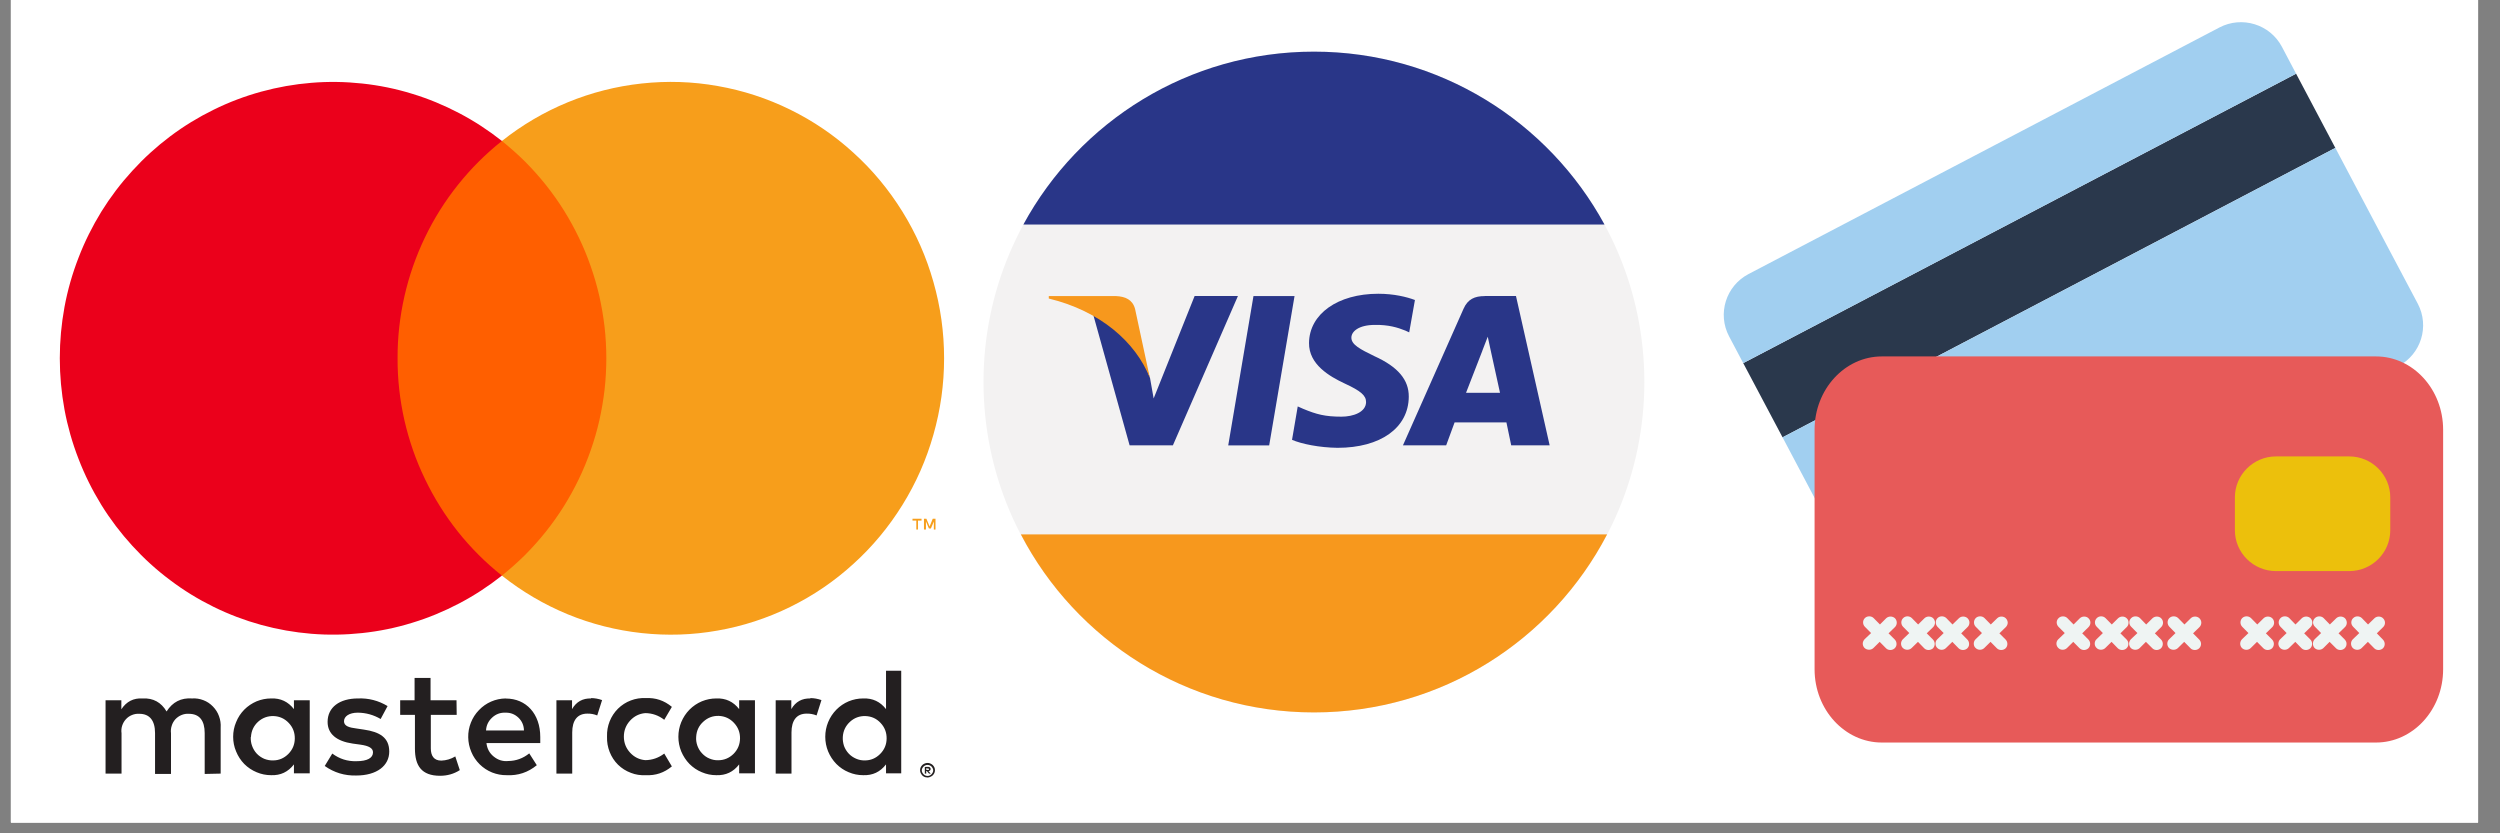 <svg xmlns="http://www.w3.org/2000/svg" xmlns:xlink="http://www.w3.org/1999/xlink" width="150" zoomAndPan="magnify" viewBox="0 0 112.5 37.5" height="50" preserveAspectRatio="xMidYMid meet" version="1.0"><rect x="0" y="0" width="112.5" height="37.5" fill="#808080" stroke="none"/><defs><clipPath id="id1"><path d="M 0.492 0 L 111.512 0 L 111.512 37.008 L 0.492 37.008 Z M 0.492 0 " clip-rule="nonzero"/></clipPath><clipPath id="id2"><path d="M 4 30 L 42.5 30 L 42.5 35 L 4 35 Z M 4 30 " clip-rule="nonzero"/></clipPath><clipPath id="id3"><path d="M 22 3 L 42.5 3 L 42.5 29 L 22 29 Z M 22 3 " clip-rule="nonzero"/></clipPath><clipPath id="id4"><path d="M 41 23 L 42.5 23 L 42.5 24 L 41 24 Z M 41 23 " clip-rule="nonzero"/></clipPath><clipPath id="id5"><path d="M 44.258 2.324 L 73.996 2.324 L 73.996 32.059 L 44.258 32.059 Z M 44.258 2.324 " clip-rule="nonzero"/></clipPath><clipPath id="id6"><path d="M 45 24 L 73 24 L 73 32.059 L 45 32.059 Z M 45 24 " clip-rule="nonzero"/></clipPath><clipPath id="id7"><path d="M 46 2.324 L 73 2.324 L 73 11 L 46 11 Z M 46 2.324 " clip-rule="nonzero"/></clipPath><clipPath id="id8"><path d="M 77.25 1 L 104 1 L 104 17 L 77.25 17 Z M 77.25 1 " clip-rule="nonzero"/></clipPath><clipPath id="id9"><path d="M 80 6 L 109.961 6 L 109.961 28 L 80 28 Z M 80 6 " clip-rule="nonzero"/></clipPath><clipPath id="id10"><path d="M 81.629 16.012 L 109.941 16.012 L 109.941 33.414 L 81.629 33.414 Z M 81.629 16.012 " clip-rule="nonzero"/></clipPath></defs><g clip-path="url(#id1)"><path fill="#ffffff" d="M 0.492 0 L 112.008 0 L 112.008 43.863 L 0.492 43.863 Z M 0.492 0 " fill-opacity="1" fill-rule="nonzero"/><path fill="#ffffff" d="M 0.492 0 L 112.008 0 L 112.008 37.172 L 0.492 37.172 Z M 0.492 0 " fill-opacity="1" fill-rule="nonzero"/><path fill="#ffffff" d="M 0.492 0 L 112.008 0 L 112.008 37.172 L 0.492 37.172 Z M 0.492 0 " fill-opacity="1" fill-rule="nonzero"/><path fill="#ffffff" d="M 0.492 0 L 112.008 0 L 112.008 37.172 L 0.492 37.172 Z M 0.492 0 " fill-opacity="1" fill-rule="nonzero"/></g><g clip-path="url(#id2)"><path fill="#231f20" d="M 9.93 34.812 L 9.93 32.742 C 9.941 32.566 9.918 32.395 9.855 32.227 C 9.797 32.062 9.703 31.918 9.582 31.793 C 9.457 31.664 9.316 31.57 9.152 31.508 C 8.988 31.445 8.82 31.418 8.645 31.43 C 8.148 31.395 7.766 31.59 7.496 32.016 C 7.254 31.605 6.895 31.406 6.418 31.43 C 6.008 31.406 5.688 31.57 5.461 31.918 L 5.461 31.512 L 4.75 31.512 L 4.75 34.812 L 5.469 34.812 L 5.469 32.996 C 5.453 32.883 5.461 32.77 5.496 32.66 C 5.531 32.551 5.586 32.453 5.664 32.367 C 5.742 32.281 5.832 32.219 5.938 32.176 C 6.043 32.133 6.152 32.113 6.27 32.121 C 6.738 32.121 6.977 32.43 6.977 32.988 L 6.977 34.828 L 7.695 34.828 L 7.695 32.996 C 7.68 32.883 7.691 32.77 7.727 32.66 C 7.758 32.551 7.816 32.453 7.891 32.367 C 7.969 32.285 8.062 32.219 8.168 32.176 C 8.273 32.133 8.383 32.113 8.496 32.121 C 8.98 32.121 9.211 32.43 9.211 32.988 L 9.211 34.828 Z M 20.543 31.512 L 19.375 31.512 L 19.375 30.508 L 18.656 30.508 L 18.656 31.512 L 18.008 31.512 L 18.008 32.168 L 18.672 32.168 L 18.672 33.688 C 18.672 34.453 18.965 34.91 19.805 34.91 C 20.125 34.91 20.422 34.828 20.691 34.656 L 20.488 34.039 C 20.293 34.156 20.086 34.219 19.859 34.227 C 19.52 34.227 19.387 34.004 19.387 33.676 L 19.387 32.168 L 20.551 32.168 Z M 26.602 31.43 C 26.223 31.418 25.934 31.578 25.742 31.91 L 25.742 31.512 L 25.039 31.512 L 25.039 34.812 L 25.75 34.812 L 25.75 32.961 C 25.75 32.418 25.98 32.113 26.434 32.113 C 26.586 32.109 26.734 32.137 26.875 32.195 L 27.094 31.504 C 26.93 31.445 26.762 31.414 26.59 31.414 Z M 17.441 31.773 C 17.031 31.527 16.586 31.41 16.109 31.43 C 15.281 31.43 14.742 31.828 14.742 32.484 C 14.742 33.023 15.141 33.355 15.871 33.461 L 16.211 33.508 C 16.602 33.562 16.785 33.668 16.785 33.855 C 16.785 34.109 16.527 34.254 16.039 34.254 C 15.641 34.266 15.277 34.152 14.953 33.91 L 14.613 34.469 C 15.039 34.77 15.508 34.91 16.027 34.898 C 16.969 34.898 17.516 34.449 17.516 33.82 C 17.516 33.191 17.086 32.934 16.375 32.832 L 16.035 32.781 C 15.727 32.742 15.48 32.68 15.48 32.457 C 15.48 32.238 15.711 32.07 16.102 32.07 C 16.469 32.074 16.809 32.168 17.129 32.355 Z M 36.473 31.43 C 36.09 31.418 35.801 31.578 35.609 31.91 L 35.609 31.512 L 34.906 31.512 L 34.906 34.812 L 35.617 34.812 L 35.617 32.961 C 35.617 32.418 35.848 32.113 36.301 32.113 C 36.453 32.109 36.602 32.137 36.746 32.195 L 36.965 31.504 C 36.801 31.445 36.633 31.414 36.457 31.414 Z M 27.316 33.156 C 27.309 33.391 27.348 33.617 27.434 33.836 C 27.52 34.055 27.645 34.246 27.809 34.41 C 27.977 34.574 28.168 34.695 28.387 34.777 C 28.602 34.863 28.828 34.895 29.059 34.883 C 29.5 34.906 29.891 34.773 30.234 34.488 L 29.891 33.91 C 29.641 34.102 29.355 34.203 29.039 34.207 C 28.766 34.184 28.539 34.07 28.352 33.867 C 28.168 33.664 28.074 33.426 28.074 33.148 C 28.074 32.871 28.168 32.633 28.352 32.43 C 28.539 32.227 28.766 32.113 29.039 32.09 C 29.355 32.094 29.641 32.195 29.891 32.391 L 30.234 31.809 C 29.891 31.523 29.5 31.391 29.059 31.414 C 28.828 31.402 28.602 31.438 28.387 31.52 C 28.168 31.602 27.977 31.727 27.809 31.891 C 27.645 32.055 27.52 32.246 27.434 32.461 C 27.348 32.68 27.309 32.906 27.316 33.141 Z M 33.973 33.156 L 33.973 31.512 L 33.262 31.512 L 33.262 31.91 C 33 31.574 32.66 31.414 32.234 31.43 C 32.008 31.43 31.793 31.473 31.582 31.559 C 31.371 31.648 31.188 31.773 31.027 31.934 C 30.867 32.098 30.746 32.281 30.656 32.496 C 30.57 32.707 30.527 32.926 30.527 33.156 C 30.527 33.383 30.57 33.605 30.656 33.816 C 30.746 34.027 30.867 34.215 31.027 34.379 C 31.188 34.539 31.371 34.664 31.582 34.75 C 31.793 34.84 32.008 34.883 32.234 34.883 C 32.66 34.898 33 34.738 33.262 34.398 L 33.262 34.801 L 33.973 34.801 Z M 31.328 33.156 C 31.344 32.883 31.449 32.656 31.648 32.477 C 31.848 32.293 32.082 32.207 32.348 32.215 C 32.617 32.227 32.844 32.332 33.027 32.527 C 33.215 32.727 33.305 32.961 33.301 33.23 C 33.297 33.504 33.199 33.734 33.008 33.926 C 32.816 34.113 32.586 34.211 32.316 34.211 C 32.18 34.215 32.051 34.188 31.922 34.133 C 31.797 34.082 31.688 34.004 31.594 33.902 C 31.5 33.805 31.43 33.688 31.383 33.559 C 31.336 33.426 31.316 33.293 31.328 33.156 Z M 22.754 31.43 C 22.527 31.434 22.309 31.48 22.102 31.57 C 21.895 31.66 21.711 31.789 21.555 31.953 C 21.395 32.117 21.273 32.305 21.191 32.516 C 21.105 32.73 21.066 32.949 21.07 33.18 C 21.074 33.41 21.121 33.629 21.211 33.84 C 21.297 34.051 21.426 34.234 21.586 34.395 C 21.75 34.555 21.934 34.676 22.145 34.762 C 22.355 34.844 22.574 34.887 22.801 34.883 C 23.309 34.91 23.762 34.758 24.156 34.434 L 23.816 33.902 C 23.539 34.125 23.223 34.242 22.867 34.246 C 22.621 34.27 22.406 34.199 22.215 34.043 C 22.023 33.887 21.918 33.684 21.891 33.438 L 24.312 33.438 C 24.312 33.348 24.312 33.258 24.312 33.164 C 24.312 32.125 23.68 31.434 22.762 31.434 Z M 22.754 32.07 C 22.977 32.066 23.168 32.141 23.332 32.297 C 23.492 32.453 23.574 32.645 23.578 32.871 L 21.871 32.871 C 21.883 32.641 21.977 32.449 22.145 32.293 C 22.312 32.137 22.512 32.062 22.738 32.07 Z M 40.555 33.164 L 40.555 30.184 L 39.871 30.184 L 39.871 31.91 C 39.609 31.574 39.27 31.414 38.844 31.43 C 38.617 31.43 38.402 31.473 38.191 31.559 C 37.98 31.648 37.797 31.773 37.637 31.934 C 37.477 32.098 37.355 32.281 37.266 32.496 C 37.18 32.707 37.137 32.926 37.137 33.156 C 37.137 33.383 37.18 33.605 37.266 33.816 C 37.355 34.027 37.477 34.215 37.637 34.379 C 37.797 34.539 37.98 34.664 38.191 34.75 C 38.402 34.84 38.617 34.883 38.844 34.883 C 39.27 34.898 39.609 34.738 39.871 34.398 L 39.871 34.801 L 40.555 34.801 Z M 41.738 34.332 C 41.785 34.332 41.828 34.34 41.867 34.359 C 41.906 34.375 41.941 34.398 41.973 34.426 C 42.004 34.457 42.027 34.492 42.047 34.531 C 42.082 34.617 42.082 34.699 42.047 34.785 C 42.027 34.824 42.004 34.859 41.973 34.891 C 41.941 34.918 41.906 34.941 41.867 34.957 C 41.828 34.977 41.785 34.988 41.738 34.988 C 41.594 34.984 41.492 34.918 41.43 34.785 C 41.395 34.699 41.395 34.617 41.43 34.531 C 41.449 34.492 41.473 34.457 41.504 34.426 C 41.535 34.398 41.57 34.375 41.609 34.359 C 41.652 34.34 41.699 34.332 41.75 34.332 Z M 41.738 34.918 C 41.773 34.918 41.805 34.91 41.836 34.898 C 41.867 34.883 41.895 34.863 41.918 34.84 C 42.02 34.727 42.02 34.609 41.918 34.496 C 41.895 34.473 41.867 34.453 41.836 34.441 C 41.805 34.426 41.773 34.422 41.738 34.422 C 41.703 34.422 41.672 34.426 41.641 34.441 C 41.609 34.453 41.582 34.473 41.559 34.496 C 41.453 34.609 41.453 34.727 41.559 34.84 C 41.582 34.867 41.609 34.883 41.641 34.898 C 41.676 34.91 41.711 34.918 41.75 34.918 Z M 41.758 34.508 C 41.793 34.504 41.82 34.516 41.848 34.535 C 41.871 34.555 41.879 34.578 41.879 34.605 C 41.879 34.633 41.871 34.652 41.855 34.668 C 41.836 34.688 41.809 34.699 41.781 34.699 L 41.883 34.812 L 41.805 34.812 L 41.711 34.699 L 41.68 34.699 L 41.68 34.812 L 41.617 34.812 L 41.617 34.512 Z M 41.684 34.566 L 41.684 34.648 L 41.758 34.648 C 41.773 34.652 41.785 34.652 41.801 34.648 C 41.805 34.637 41.805 34.629 41.801 34.617 C 41.805 34.605 41.805 34.598 41.801 34.586 C 41.785 34.582 41.773 34.582 41.758 34.586 Z M 37.926 33.164 C 37.941 32.891 38.051 32.664 38.25 32.48 C 38.445 32.301 38.68 32.215 38.949 32.223 C 39.219 32.234 39.445 32.336 39.629 32.535 C 39.812 32.73 39.902 32.965 39.898 33.238 C 39.895 33.508 39.797 33.738 39.605 33.93 C 39.414 34.121 39.184 34.219 38.918 34.219 C 38.781 34.223 38.648 34.195 38.523 34.141 C 38.398 34.086 38.285 34.012 38.191 33.91 C 38.098 33.809 38.027 33.695 37.98 33.566 C 37.938 33.434 37.918 33.301 37.926 33.164 Z M 13.938 33.164 L 13.938 31.512 L 13.227 31.512 L 13.227 31.91 C 12.965 31.574 12.625 31.414 12.203 31.43 C 11.977 31.43 11.758 31.473 11.547 31.559 C 11.34 31.648 11.152 31.773 10.992 31.934 C 10.832 32.098 10.711 32.281 10.625 32.496 C 10.535 32.707 10.492 32.926 10.492 33.156 C 10.492 33.383 10.535 33.605 10.625 33.816 C 10.711 34.027 10.832 34.215 10.992 34.379 C 11.152 34.539 11.34 34.664 11.547 34.75 C 11.758 34.84 11.977 34.883 12.203 34.883 C 12.625 34.898 12.965 34.738 13.227 34.398 L 13.227 34.801 L 13.938 34.801 Z M 11.293 33.164 C 11.309 32.891 11.414 32.664 11.613 32.48 C 11.812 32.301 12.047 32.215 12.316 32.223 C 12.582 32.234 12.809 32.336 12.996 32.535 C 13.18 32.73 13.27 32.965 13.266 33.238 C 13.262 33.508 13.164 33.738 12.973 33.93 C 12.781 34.121 12.551 34.219 12.285 34.219 C 12.145 34.223 12.016 34.195 11.887 34.145 C 11.762 34.09 11.648 34.012 11.555 33.914 C 11.461 33.812 11.391 33.695 11.344 33.566 C 11.297 33.438 11.277 33.301 11.285 33.164 Z M 11.293 33.164 " fill-opacity="1" fill-rule="nonzero"/></g><path fill="#ff5f00" d="M 17.207 6.344 L 27.965 6.344 L 27.965 25.902 L 17.207 25.902 Z M 17.207 6.344 " fill-opacity="1" fill-rule="nonzero"/><path fill="#eb001b" d="M 17.891 16.125 C 17.887 15.184 17.992 14.254 18.199 13.336 C 18.406 12.418 18.715 11.535 19.121 10.688 C 19.527 9.84 20.023 9.051 20.609 8.316 C 21.195 7.582 21.852 6.926 22.586 6.344 C 21.984 5.867 21.344 5.449 20.66 5.09 C 19.98 4.734 19.277 4.441 18.543 4.219 C 17.809 3.992 17.062 3.84 16.297 3.758 C 15.535 3.676 14.773 3.664 14.012 3.727 C 13.246 3.789 12.496 3.922 11.754 4.125 C 11.016 4.328 10.301 4.598 9.613 4.938 C 8.922 5.277 8.27 5.676 7.656 6.137 C 7.039 6.602 6.473 7.117 5.953 7.688 C 5.434 8.254 4.969 8.867 4.562 9.523 C 4.156 10.184 3.812 10.871 3.535 11.594 C 3.254 12.316 3.043 13.055 2.902 13.816 C 2.762 14.578 2.691 15.348 2.691 16.121 C 2.691 16.898 2.762 17.668 2.902 18.43 C 3.043 19.188 3.254 19.93 3.535 20.652 C 3.812 21.375 4.156 22.062 4.562 22.723 C 4.969 23.379 5.434 23.992 5.953 24.559 C 6.473 25.129 7.039 25.645 7.656 26.105 C 8.27 26.57 8.922 26.969 9.613 27.309 C 10.301 27.648 11.016 27.918 11.754 28.121 C 12.496 28.324 13.246 28.457 14.012 28.52 C 14.773 28.582 15.535 28.57 16.297 28.488 C 17.062 28.406 17.809 28.254 18.543 28.027 C 19.277 27.805 19.98 27.512 20.66 27.156 C 21.344 26.797 21.984 26.379 22.586 25.902 C 21.852 25.32 21.195 24.664 20.609 23.93 C 20.027 23.195 19.531 22.406 19.125 21.559 C 18.715 20.715 18.41 19.832 18.199 18.914 C 17.992 17.996 17.887 17.066 17.891 16.125 Z M 17.891 16.125 " fill-opacity="1" fill-rule="nonzero"/><g clip-path="url(#id3)"><path fill="#f79e1b" d="M 42.484 16.125 C 42.484 17.293 42.324 18.438 42.004 19.559 C 41.688 20.68 41.223 21.734 40.609 22.723 C 39.996 23.711 39.262 24.598 38.402 25.375 C 37.547 26.156 36.598 26.801 35.559 27.312 C 34.523 27.82 33.434 28.176 32.297 28.375 C 31.16 28.578 30.02 28.613 28.871 28.488 C 27.727 28.363 26.617 28.082 25.551 27.645 C 24.48 27.203 23.492 26.621 22.586 25.902 C 22.949 25.609 23.297 25.301 23.629 24.973 C 23.957 24.641 24.27 24.293 24.559 23.93 C 24.852 23.562 25.121 23.184 25.371 22.785 C 25.617 22.391 25.844 21.98 26.047 21.559 C 26.25 21.137 26.43 20.703 26.582 20.262 C 26.738 19.82 26.867 19.371 26.973 18.91 C 27.074 18.453 27.152 17.992 27.207 17.527 C 27.258 17.059 27.285 16.594 27.285 16.121 C 27.285 15.652 27.258 15.188 27.207 14.719 C 27.152 14.254 27.074 13.793 26.973 13.336 C 26.867 12.875 26.738 12.426 26.582 11.984 C 26.43 11.543 26.25 11.109 26.047 10.688 C 25.844 10.266 25.617 9.855 25.371 9.461 C 25.121 9.062 24.852 8.684 24.559 8.316 C 24.27 7.953 23.957 7.605 23.629 7.273 C 23.297 6.945 22.949 6.637 22.586 6.344 C 23.492 5.625 24.48 5.043 25.551 4.602 C 26.617 4.164 27.727 3.883 28.871 3.758 C 30.02 3.633 31.16 3.668 32.297 3.871 C 33.434 4.07 34.523 4.426 35.559 4.934 C 36.598 5.445 37.547 6.09 38.402 6.871 C 39.262 7.648 39.996 8.535 40.609 9.523 C 41.223 10.512 41.688 11.566 42.004 12.688 C 42.324 13.809 42.484 14.953 42.484 16.121 Z M 42.484 16.125 " fill-opacity="1" fill-rule="nonzero"/></g><g clip-path="url(#id4)"><path fill="#f79e1b" d="M 41.309 23.828 L 41.309 23.426 L 41.469 23.426 L 41.469 23.344 L 41.062 23.344 L 41.062 23.426 L 41.234 23.426 L 41.234 23.828 Z M 42.098 23.828 L 42.098 23.344 L 41.973 23.344 L 41.832 23.691 L 41.688 23.344 L 41.578 23.344 L 41.578 23.828 L 41.668 23.828 L 41.668 23.465 L 41.801 23.781 L 41.891 23.781 L 42.023 23.465 L 42.023 23.832 Z M 42.098 23.828 " fill-opacity="1" fill-rule="nonzero"/></g><g clip-path="url(#id5)"><path fill="#f3f2f2" d="M 44.258 17.191 C 44.258 8.98 50.918 2.324 59.129 2.324 C 67.34 2.324 73.996 8.98 73.996 17.191 C 73.996 25.402 67.34 32.059 59.129 32.059 C 50.918 32.059 44.258 25.402 44.258 17.191 Z M 44.258 17.191 " fill-opacity="1" fill-rule="nonzero"/></g><path fill="#293688" d="M 55.27 20.043 L 56.406 13.324 L 58.254 13.324 L 57.113 20.043 Z M 55.27 20.043 " fill-opacity="1" fill-rule="nonzero"/><path fill="#293688" d="M 63.672 13.5 C 63.305 13.363 62.734 13.219 62.023 13.219 C 60.199 13.219 58.918 14.129 58.906 15.434 C 58.895 16.398 59.824 16.938 60.52 17.262 C 61.238 17.594 61.477 17.801 61.473 18.098 C 61.465 18.547 60.895 18.75 60.367 18.75 C 59.633 18.75 59.242 18.648 58.637 18.395 L 58.398 18.289 L 58.141 19.793 C 58.57 19.977 59.367 20.141 60.188 20.152 C 62.125 20.152 63.383 19.254 63.395 17.855 C 63.402 17.094 62.91 16.508 61.848 16.027 C 61.207 15.715 60.812 15.512 60.812 15.195 C 60.812 14.914 61.148 14.621 61.867 14.621 C 62.473 14.609 62.902 14.738 63.246 14.879 L 63.414 14.957 Z M 63.672 13.5 " fill-opacity="1" fill-rule="nonzero"/><path fill="#293688" d="M 66.812 13.324 C 66.367 13.324 66.051 13.457 65.859 13.895 L 63.133 20.039 L 65.078 20.039 L 65.457 19.008 L 67.789 19.008 L 68.004 20.039 L 69.734 20.039 L 68.219 13.32 L 66.812 13.32 Z M 65.973 17.672 C 66.121 17.281 66.703 15.793 66.703 15.793 C 66.691 15.812 66.852 15.406 66.949 15.152 L 67.074 15.734 C 67.074 15.734 67.43 17.34 67.5 17.676 L 65.973 17.676 Z M 65.973 17.672 " fill-opacity="1" fill-rule="nonzero"/><path fill="#293688" d="M 51.914 17.93 L 51.75 17.004 C 51.414 15.934 50.371 14.77 49.203 14.188 L 50.832 20.039 L 52.781 20.039 L 55.707 13.32 L 53.758 13.32 Z M 51.914 17.93 " fill-opacity="1" fill-rule="nonzero"/><path fill="#f7981d" d="M 47.195 13.324 L 47.195 13.434 C 49.508 13.992 51.109 15.395 51.746 17.012 L 51.078 13.902 C 50.965 13.477 50.629 13.344 50.23 13.324 Z M 47.195 13.324 " fill-opacity="1" fill-rule="nonzero"/><g clip-path="url(#id6)"><path fill="#f7981d" d="M 59.129 32.059 C 64.871 32.059 69.844 28.805 72.32 24.047 L 45.938 24.047 C 48.414 28.805 53.395 32.059 59.129 32.059 Z M 59.129 32.059 " fill-opacity="1" fill-rule="nonzero"/></g><g clip-path="url(#id7)"><path fill="#293688" d="M 59.129 2.324 C 53.484 2.324 48.57 5.469 46.051 10.105 L 72.203 10.105 C 69.688 5.477 64.773 2.324 59.129 2.324 Z M 59.129 2.324 " fill-opacity="1" fill-rule="nonzero"/></g><path fill="#2a384c" d="M 80.215 19.68 L 105.09 6.656 L 103.324 3.316 L 78.445 16.34 L 80.215 19.68 " fill-opacity="1" fill-rule="nonzero"/><g clip-path="url(#id8)"><path fill="#a1cff0" d="M 99.871 1.238 L 78.684 12.332 C 77.664 12.867 77.273 14.121 77.809 15.137 L 77.84 15.195 L 78.445 16.34 L 103.324 3.316 L 102.719 2.168 L 102.688 2.109 C 102.152 1.094 100.891 0.703 99.871 1.238 " fill-opacity="1" fill-rule="nonzero"/></g><g clip-path="url(#id9)"><path fill="#a1cff0" d="M 80.215 19.68 L 82.586 24.164 L 83.922 26.695 C 84.461 27.711 85.723 28.102 86.742 27.57 L 107.926 16.477 C 108.949 15.941 109.336 14.684 108.801 13.668 L 107.461 11.141 L 105.09 6.656 L 80.215 19.68 " fill-opacity="1" fill-rule="nonzero"/></g><g clip-path="url(#id10)"><path fill="#e75a59" d="M 106.918 16.039 L 84.684 16.039 C 83.016 16.039 81.656 17.52 81.656 19.34 L 81.656 30.117 C 81.656 31.938 83.016 33.414 84.684 33.414 L 106.918 33.414 C 108.586 33.414 109.941 31.938 109.941 30.117 L 109.941 19.34 C 109.941 17.52 108.586 16.039 106.918 16.039 " fill-opacity="1" fill-rule="nonzero"/></g><path fill="#ecc00c" d="M 105.715 20.539 L 102.418 20.539 C 101.402 20.539 100.57 21.367 100.57 22.379 L 100.57 23.863 C 100.57 24.875 101.402 25.699 102.418 25.699 L 105.715 25.699 C 106.734 25.699 107.562 24.875 107.562 23.863 L 107.562 22.379 C 107.562 21.367 106.734 20.539 105.715 20.539 " fill-opacity="1" fill-rule="nonzero"/><path fill="#eff4f3" d="M 84.879 28.496 L 85.219 28.168 C 85.301 28.086 85.301 27.961 85.223 27.879 C 85.145 27.801 85.016 27.797 84.934 27.879 L 84.594 28.207 L 84.262 27.867 C 84.184 27.789 84.055 27.789 83.977 27.863 C 83.895 27.941 83.895 28.07 83.969 28.152 L 84.305 28.492 L 83.965 28.816 C 83.883 28.895 83.879 29.027 83.961 29.105 C 84.035 29.184 84.168 29.188 84.25 29.109 L 84.59 28.781 L 84.918 29.117 C 84.996 29.195 85.125 29.195 85.207 29.117 C 85.289 29.043 85.289 28.914 85.215 28.836 L 84.879 28.496 " fill-opacity="1" fill-rule="nonzero"/><path fill="#eff4f3" d="M 84.594 28.672 L 84.973 29.062 C 84.996 29.09 85.031 29.102 85.066 29.102 C 85.098 29.102 85.129 29.09 85.156 29.066 C 85.18 29.043 85.195 29.012 85.195 28.977 C 85.195 28.945 85.184 28.914 85.16 28.887 L 84.777 28.496 L 85.164 28.109 C 85.219 28.062 85.219 27.984 85.168 27.93 C 85.121 27.883 85.035 27.879 84.984 27.93 L 84.594 28.316 L 84.207 27.922 C 84.16 27.871 84.074 27.871 84.027 27.918 C 83.977 27.969 83.977 28.051 84.023 28.102 L 84.41 28.492 L 84.016 28.871 C 83.992 28.895 83.977 28.93 83.977 28.961 C 83.977 28.996 83.984 29.027 84.012 29.055 C 84.059 29.102 84.148 29.102 84.195 29.055 Z M 85.066 29.25 C 84.988 29.25 84.918 29.223 84.867 29.168 L 84.586 28.883 L 84.301 29.164 C 84.195 29.266 84.012 29.262 83.902 29.156 C 83.852 29.105 83.824 29.035 83.824 28.961 C 83.824 28.887 83.859 28.816 83.91 28.762 L 84.199 28.488 L 83.918 28.203 C 83.812 28.094 83.812 27.918 83.922 27.812 C 84.027 27.707 84.215 27.711 84.316 27.816 L 84.598 28.102 L 84.879 27.82 C 84.988 27.719 85.168 27.719 85.277 27.824 C 85.383 27.938 85.379 28.113 85.273 28.219 L 84.984 28.5 L 85.266 28.781 C 85.32 28.836 85.344 28.906 85.344 28.984 C 85.344 29.055 85.312 29.125 85.258 29.176 C 85.207 29.223 85.137 29.25 85.066 29.25 " fill-opacity="1" fill-rule="nonzero"/><path fill="#eff4f3" d="M 86.602 28.496 L 86.941 28.168 C 87.02 28.086 87.02 27.961 86.945 27.879 C 86.867 27.801 86.734 27.797 86.656 27.879 L 86.316 28.207 L 85.984 27.867 C 85.902 27.789 85.777 27.789 85.695 27.863 C 85.617 27.941 85.617 28.07 85.691 28.152 L 86.023 28.492 L 85.684 28.816 C 85.605 28.895 85.602 29.027 85.68 29.105 C 85.758 29.184 85.887 29.188 85.969 29.109 L 86.312 28.781 L 86.641 29.117 C 86.715 29.195 86.848 29.195 86.926 29.117 C 87.008 29.043 87.008 28.914 86.934 28.836 L 86.602 28.496 " fill-opacity="1" fill-rule="nonzero"/><path fill="#eff4f3" d="M 86.312 28.672 L 86.695 29.062 C 86.715 29.09 86.75 29.102 86.785 29.102 C 86.82 29.102 86.852 29.09 86.875 29.066 C 86.902 29.043 86.914 29.012 86.914 28.977 C 86.914 28.941 86.902 28.914 86.875 28.887 L 86.492 28.496 L 86.887 28.109 C 86.938 28.066 86.938 27.984 86.891 27.926 C 86.844 27.887 86.758 27.879 86.707 27.93 L 86.316 28.316 L 85.93 27.922 C 85.879 27.871 85.797 27.871 85.75 27.918 C 85.695 27.969 85.695 28.051 85.746 28.102 L 86.129 28.492 L 85.738 28.871 C 85.711 28.895 85.695 28.93 85.695 28.961 C 85.695 28.996 85.711 29.031 85.73 29.055 C 85.781 29.102 85.867 29.102 85.918 29.055 Z M 86.785 29.25 C 86.707 29.25 86.637 29.223 86.586 29.168 L 86.309 28.883 L 86.02 29.164 C 85.91 29.27 85.727 29.262 85.625 29.156 C 85.574 29.109 85.547 29.035 85.547 28.961 C 85.547 28.891 85.578 28.816 85.629 28.766 L 85.918 28.488 L 85.637 28.203 C 85.531 28.094 85.535 27.914 85.645 27.812 C 85.75 27.707 85.93 27.711 86.035 27.816 L 86.316 28.102 L 86.602 27.82 C 86.707 27.719 86.891 27.719 86.996 27.824 C 87.105 27.941 87.098 28.109 86.992 28.219 L 86.703 28.5 L 86.984 28.781 C 87.035 28.836 87.062 28.906 87.062 28.977 C 87.062 29.055 87.031 29.121 86.984 29.176 C 86.926 29.223 86.855 29.25 86.785 29.25 " fill-opacity="1" fill-rule="nonzero"/><path fill="#eff4f3" d="M 88.148 28.496 L 88.484 28.168 C 88.57 28.086 88.57 27.961 88.488 27.879 C 88.414 27.801 88.285 27.797 88.207 27.879 L 87.863 28.207 L 87.531 27.867 C 87.457 27.789 87.324 27.789 87.242 27.863 C 87.168 27.941 87.168 28.07 87.238 28.152 L 87.574 28.492 L 87.23 28.816 C 87.152 28.895 87.148 29.027 87.227 29.105 C 87.309 29.184 87.434 29.188 87.516 29.109 L 87.855 28.781 L 88.188 29.117 C 88.27 29.195 88.395 29.195 88.48 29.117 C 88.555 29.043 88.559 28.914 88.48 28.836 L 88.148 28.496 " fill-opacity="1" fill-rule="nonzero"/><path fill="#eff4f3" d="M 87.855 28.672 L 88.242 29.062 C 88.266 29.09 88.297 29.102 88.332 29.102 C 88.367 29.102 88.398 29.09 88.426 29.066 C 88.449 29.043 88.461 29.012 88.461 28.977 C 88.461 28.941 88.449 28.914 88.426 28.887 L 88.043 28.496 L 88.438 28.109 C 88.461 28.086 88.473 28.055 88.477 28.023 C 88.477 27.988 88.461 27.957 88.438 27.93 C 88.387 27.883 88.305 27.879 88.258 27.93 L 87.863 28.312 L 87.477 27.922 C 87.43 27.871 87.344 27.871 87.297 27.918 C 87.25 27.965 87.246 28.051 87.293 28.102 L 87.68 28.492 L 87.285 28.871 C 87.262 28.895 87.246 28.93 87.246 28.961 C 87.246 28.996 87.258 29.027 87.281 29.055 C 87.332 29.102 87.414 29.102 87.461 29.055 Z M 88.332 29.25 C 88.258 29.25 88.188 29.223 88.133 29.168 L 87.855 28.883 L 87.566 29.164 C 87.461 29.27 87.281 29.266 87.176 29.156 C 87.121 29.105 87.098 29.035 87.098 28.961 C 87.098 28.887 87.125 28.816 87.18 28.766 L 87.465 28.488 L 87.184 28.203 C 87.082 28.09 87.086 27.914 87.191 27.812 C 87.297 27.707 87.48 27.711 87.586 27.816 L 87.863 28.102 L 88.152 27.82 C 88.254 27.719 88.438 27.719 88.543 27.824 C 88.598 27.879 88.629 27.953 88.625 28.027 C 88.621 28.102 88.594 28.168 88.539 28.219 L 88.254 28.5 L 88.531 28.781 C 88.582 28.832 88.609 28.902 88.609 28.977 C 88.613 29.047 88.586 29.117 88.527 29.176 C 88.477 29.223 88.406 29.25 88.332 29.25 " fill-opacity="1" fill-rule="nonzero"/><path fill="#eff4f3" d="M 89.871 28.496 L 90.207 28.168 C 90.289 28.086 90.289 27.961 90.211 27.879 C 90.133 27.801 90.004 27.797 89.922 27.879 L 89.586 28.207 L 89.25 27.867 C 89.176 27.789 89.043 27.789 88.965 27.863 C 88.887 27.941 88.883 28.07 88.957 28.152 L 89.293 28.492 L 88.953 28.816 C 88.875 28.895 88.867 29.027 88.953 29.105 C 89.027 29.184 89.156 29.188 89.234 29.109 L 89.578 28.781 L 89.906 29.117 C 89.988 29.195 90.117 29.195 90.199 29.117 C 90.277 29.043 90.281 28.914 90.199 28.836 L 89.871 28.496 " fill-opacity="1" fill-rule="nonzero"/><path fill="#eff4f3" d="M 89.578 28.672 L 89.961 29.062 C 89.988 29.09 90.02 29.102 90.055 29.102 C 90.09 29.102 90.121 29.09 90.145 29.07 C 90.168 29.043 90.184 29.012 90.184 28.977 C 90.184 28.941 90.172 28.914 90.145 28.887 L 89.766 28.496 L 90.156 28.109 C 90.18 28.086 90.195 28.059 90.195 28.023 C 90.199 27.988 90.184 27.957 90.156 27.93 C 90.109 27.879 90.027 27.879 89.977 27.93 L 89.586 28.312 L 89.195 27.922 C 89.152 27.871 89.062 27.871 89.016 27.918 C 88.969 27.969 88.965 28.051 89.016 28.102 L 89.398 28.492 L 89.004 28.871 C 88.98 28.895 88.969 28.93 88.969 28.961 C 88.969 28.996 88.98 29.027 89.004 29.055 C 89.051 29.102 89.133 29.102 89.184 29.055 Z M 90.055 29.25 C 89.977 29.25 89.91 29.223 89.855 29.168 L 89.574 28.883 L 89.289 29.164 C 89.184 29.266 89.004 29.266 88.898 29.156 C 88.844 29.109 88.82 29.035 88.82 28.961 C 88.82 28.891 88.848 28.816 88.902 28.766 L 89.188 28.488 L 88.906 28.203 C 88.801 28.094 88.805 27.918 88.91 27.812 C 89.016 27.707 89.207 27.711 89.305 27.816 L 89.586 28.102 L 89.875 27.82 C 89.977 27.719 90.164 27.719 90.266 27.828 C 90.316 27.879 90.348 27.953 90.348 28.027 C 90.344 28.102 90.312 28.168 90.262 28.219 L 89.973 28.5 L 90.254 28.781 C 90.305 28.836 90.332 28.906 90.332 28.977 C 90.332 29.055 90.305 29.121 90.25 29.176 C 90.199 29.223 90.129 29.25 90.055 29.25 " fill-opacity="1" fill-rule="nonzero"/><path fill="#eff4f3" d="M 93.594 28.496 L 93.934 28.168 C 94.012 28.086 94.016 27.961 93.938 27.879 C 93.855 27.801 93.73 27.797 93.648 27.879 L 93.312 28.207 L 92.973 27.867 C 92.895 27.789 92.77 27.789 92.691 27.863 C 92.605 27.941 92.605 28.07 92.688 28.152 L 93.02 28.492 L 92.676 28.816 C 92.598 28.895 92.598 29.027 92.676 29.105 C 92.754 29.184 92.883 29.188 92.965 29.109 L 93.297 28.781 L 93.637 29.117 C 93.715 29.195 93.84 29.195 93.918 29.117 C 94 29.043 94 28.914 93.926 28.836 L 93.594 28.496 " fill-opacity="1" fill-rule="nonzero"/><path fill="#eff4f3" d="M 93.301 28.672 L 93.688 29.062 C 93.711 29.09 93.742 29.102 93.777 29.102 C 93.812 29.102 93.844 29.09 93.867 29.066 C 93.918 29.02 93.918 28.938 93.871 28.883 L 93.484 28.496 L 93.883 28.109 C 93.934 28.062 93.934 27.984 93.883 27.93 C 93.836 27.879 93.75 27.879 93.699 27.93 L 93.309 28.316 L 92.922 27.922 C 92.871 27.871 92.789 27.871 92.742 27.918 C 92.719 27.941 92.703 27.973 92.703 28.008 C 92.699 28.043 92.715 28.074 92.738 28.098 L 93.125 28.492 L 92.727 28.871 C 92.68 28.918 92.68 29.004 92.73 29.055 C 92.777 29.102 92.859 29.102 92.91 29.055 Z M 93.777 29.25 C 93.703 29.25 93.637 29.223 93.578 29.168 L 93.297 28.883 L 93.012 29.164 C 92.906 29.266 92.723 29.266 92.621 29.156 C 92.512 29.051 92.512 28.871 92.625 28.766 L 92.914 28.488 L 92.629 28.203 C 92.582 28.152 92.551 28.082 92.551 28.008 C 92.555 27.93 92.582 27.863 92.641 27.812 C 92.742 27.711 92.93 27.711 93.031 27.816 L 93.312 28.102 L 93.594 27.82 C 93.703 27.719 93.887 27.719 93.988 27.828 C 94.098 27.938 94.094 28.109 93.984 28.219 L 93.699 28.5 L 93.98 28.781 C 94.086 28.895 94.082 29.07 93.973 29.176 C 93.918 29.223 93.852 29.25 93.777 29.25 " fill-opacity="1" fill-rule="nonzero"/><path fill="#eff4f3" d="M 95.312 28.496 L 95.648 28.168 C 95.727 28.086 95.738 27.961 95.656 27.879 C 95.578 27.801 95.449 27.797 95.367 27.879 L 95.031 28.207 L 94.695 27.867 C 94.617 27.789 94.488 27.789 94.41 27.863 C 94.328 27.941 94.324 28.07 94.406 28.152 L 94.734 28.492 L 94.395 28.816 C 94.316 28.895 94.316 29.027 94.395 29.105 C 94.473 29.184 94.602 29.188 94.684 29.109 L 95.02 28.781 L 95.352 29.117 C 95.43 29.195 95.562 29.195 95.641 29.117 C 95.723 29.043 95.723 28.914 95.645 28.836 L 95.312 28.496 " fill-opacity="1" fill-rule="nonzero"/><path fill="#eff4f3" d="M 95.023 28.672 L 95.406 29.062 C 95.43 29.09 95.461 29.102 95.496 29.102 C 95.527 29.102 95.566 29.09 95.59 29.066 C 95.613 29.043 95.629 29.012 95.629 28.977 C 95.629 28.945 95.613 28.914 95.59 28.887 L 95.207 28.496 L 95.598 28.109 C 95.625 28.086 95.637 28.051 95.637 28.02 C 95.637 27.984 95.625 27.953 95.602 27.93 C 95.551 27.879 95.473 27.879 95.422 27.93 L 95.027 28.312 L 94.641 27.922 C 94.594 27.871 94.512 27.871 94.461 27.918 C 94.41 27.969 94.41 28.051 94.461 28.098 L 94.84 28.492 L 94.445 28.871 C 94.426 28.895 94.41 28.93 94.41 28.961 C 94.41 28.996 94.426 29.027 94.445 29.055 C 94.496 29.102 94.582 29.102 94.633 29.055 Z M 95.496 29.25 C 95.422 29.25 95.352 29.223 95.297 29.168 L 95.02 28.883 L 94.734 29.164 C 94.629 29.266 94.441 29.262 94.344 29.156 C 94.289 29.105 94.262 29.035 94.262 28.961 C 94.262 28.887 94.289 28.816 94.344 28.766 L 94.629 28.488 L 94.352 28.203 C 94.242 28.094 94.246 27.918 94.359 27.812 C 94.461 27.707 94.648 27.711 94.75 27.816 L 95.031 28.102 L 95.316 27.82 C 95.426 27.719 95.605 27.719 95.707 27.828 C 95.762 27.879 95.785 27.945 95.785 28.02 C 95.785 28.094 95.758 28.168 95.703 28.219 L 95.418 28.5 L 95.699 28.781 C 95.75 28.836 95.781 28.906 95.777 28.984 C 95.777 29.055 95.746 29.125 95.691 29.176 C 95.641 29.223 95.57 29.25 95.496 29.25 " fill-opacity="1" fill-rule="nonzero"/><path fill="#eff4f3" d="M 96.859 28.496 L 97.203 28.168 C 97.281 28.086 97.281 27.961 97.203 27.879 C 97.125 27.801 97 27.797 96.918 27.879 L 96.578 28.207 L 96.246 27.867 C 96.168 27.789 96.039 27.789 95.961 27.863 C 95.879 27.941 95.879 28.07 95.957 28.152 L 96.285 28.492 L 95.945 28.816 C 95.863 28.895 95.863 29.027 95.941 29.105 C 96.02 29.184 96.152 29.188 96.227 29.109 L 96.57 28.781 L 96.898 29.117 C 96.98 29.195 97.109 29.195 97.191 29.117 C 97.27 29.043 97.273 28.914 97.195 28.836 L 96.859 28.496 " fill-opacity="1" fill-rule="nonzero"/><path fill="#eff4f3" d="M 96.57 28.672 L 96.957 29.062 C 96.98 29.09 97.012 29.102 97.047 29.102 C 97.082 29.102 97.113 29.09 97.137 29.066 C 97.188 29.016 97.191 28.938 97.145 28.887 L 96.75 28.496 L 97.148 28.109 C 97.199 28.062 97.199 27.984 97.148 27.93 C 97.102 27.879 97.02 27.879 96.969 27.93 L 96.578 28.316 L 96.195 27.922 C 96.145 27.871 96.059 27.871 96.012 27.914 C 95.988 27.941 95.973 27.973 95.973 28.008 C 95.973 28.043 95.984 28.074 96.008 28.098 L 96.395 28.492 L 95.996 28.871 C 95.973 28.895 95.961 28.93 95.957 28.961 C 95.957 28.996 95.973 29.027 95.992 29.055 C 96.043 29.102 96.129 29.102 96.18 29.055 Z M 97.047 29.25 C 96.973 29.25 96.902 29.223 96.852 29.168 L 96.566 28.883 L 96.285 29.164 C 96.18 29.266 95.992 29.266 95.887 29.16 C 95.836 29.105 95.809 29.035 95.809 28.957 C 95.812 28.883 95.844 28.812 95.895 28.762 L 96.184 28.488 L 95.902 28.203 C 95.848 28.152 95.82 28.078 95.82 28.004 C 95.82 27.926 95.855 27.859 95.91 27.809 C 96.008 27.711 96.195 27.711 96.301 27.816 L 96.578 28.102 L 96.863 27.82 C 96.973 27.719 97.156 27.719 97.258 27.828 C 97.363 27.938 97.363 28.109 97.254 28.219 L 96.969 28.5 L 97.25 28.781 C 97.355 28.891 97.352 29.07 97.242 29.176 C 97.188 29.223 97.121 29.25 97.047 29.25 " fill-opacity="1" fill-rule="nonzero"/><path fill="#eff4f3" d="M 98.582 28.496 L 98.922 28.168 C 99 28.086 99 27.961 98.922 27.879 C 98.848 27.801 98.719 27.797 98.641 27.879 L 98.297 28.207 L 97.969 27.867 C 97.887 27.789 97.758 27.789 97.676 27.863 C 97.598 27.941 97.598 28.07 97.672 28.152 L 98.004 28.492 L 97.664 28.816 C 97.586 28.895 97.586 29.027 97.664 29.105 C 97.742 29.184 97.875 29.188 97.953 29.109 L 98.289 28.781 L 98.621 29.117 C 98.699 29.195 98.828 29.195 98.91 29.117 C 98.988 29.043 98.992 28.914 98.914 28.836 L 98.582 28.496 " fill-opacity="1" fill-rule="nonzero"/><path fill="#eff4f3" d="M 98.293 28.672 L 98.676 29.062 C 98.699 29.09 98.734 29.102 98.77 29.102 C 98.801 29.102 98.832 29.09 98.855 29.07 C 98.883 29.043 98.895 29.012 98.895 28.977 C 98.895 28.941 98.887 28.91 98.863 28.887 L 98.477 28.496 L 98.871 28.109 C 98.922 28.062 98.922 27.984 98.871 27.93 C 98.824 27.879 98.738 27.879 98.695 27.926 L 98.297 28.312 L 97.914 27.922 C 97.867 27.871 97.781 27.871 97.73 27.918 C 97.68 27.965 97.68 28.051 97.73 28.102 L 98.109 28.492 L 97.719 28.871 C 97.668 28.918 97.664 29.004 97.715 29.055 C 97.766 29.102 97.852 29.102 97.898 29.055 Z M 98.77 29.25 C 98.691 29.25 98.617 29.223 98.57 29.168 L 98.289 28.883 L 98.004 29.164 C 97.898 29.266 97.715 29.266 97.605 29.16 C 97.5 29.047 97.504 28.871 97.613 28.766 L 97.898 28.488 L 97.621 28.203 C 97.516 28.094 97.516 27.918 97.621 27.812 C 97.73 27.707 97.914 27.711 98.02 27.816 L 98.301 28.102 L 98.586 27.82 C 98.688 27.719 98.875 27.719 98.98 27.828 C 99.086 27.938 99.086 28.109 98.977 28.219 L 98.688 28.5 L 98.965 28.781 C 99.02 28.836 99.047 28.906 99.047 28.977 C 99.047 29.055 99.016 29.121 98.961 29.176 C 98.91 29.223 98.84 29.25 98.77 29.25 " fill-opacity="1" fill-rule="nonzero"/><path fill="#eff4f3" d="M 101.859 28.496 L 102.203 28.168 C 102.281 28.086 102.281 27.961 102.207 27.879 C 102.125 27.801 101.996 27.797 101.914 27.879 L 101.578 28.207 L 101.242 27.867 C 101.164 27.789 101.035 27.789 100.957 27.863 C 100.879 27.941 100.879 28.07 100.953 28.152 L 101.285 28.492 L 100.945 28.816 C 100.867 28.895 100.863 29.027 100.941 29.105 C 101.023 29.184 101.148 29.188 101.23 29.109 L 101.566 28.781 L 101.902 29.117 C 101.98 29.195 102.109 29.195 102.188 29.117 C 102.266 29.043 102.273 28.914 102.191 28.836 L 101.859 28.496 " fill-opacity="1" fill-rule="nonzero"/><path fill="#eff4f3" d="M 101.57 28.672 L 101.953 29.062 C 101.977 29.09 102.012 29.102 102.047 29.102 C 102.082 29.102 102.113 29.09 102.137 29.066 C 102.16 29.043 102.176 29.012 102.176 28.977 C 102.176 28.941 102.16 28.91 102.137 28.887 L 101.754 28.496 L 102.152 28.109 C 102.199 28.066 102.199 27.984 102.152 27.926 C 102.102 27.883 102.02 27.879 101.969 27.93 L 101.578 28.312 L 101.188 27.922 C 101.141 27.871 101.059 27.871 101.012 27.918 C 100.961 27.965 100.957 28.051 101.008 28.102 L 101.395 28.492 L 100.996 28.871 C 100.949 28.918 100.945 29.004 100.996 29.055 C 101.043 29.102 101.125 29.102 101.18 29.055 Z M 102.047 29.25 C 101.969 29.25 101.902 29.223 101.848 29.168 L 101.566 28.883 L 101.281 29.164 C 101.172 29.27 100.992 29.266 100.887 29.16 C 100.781 29.051 100.785 28.875 100.891 28.766 L 101.18 28.488 L 100.898 28.203 C 100.793 28.094 100.797 27.914 100.902 27.812 C 101.012 27.707 101.191 27.711 101.297 27.816 L 101.578 28.102 L 101.863 27.82 C 101.969 27.719 102.152 27.719 102.258 27.828 C 102.363 27.938 102.359 28.113 102.254 28.219 L 101.965 28.5 L 102.246 28.781 C 102.297 28.836 102.324 28.906 102.324 28.977 C 102.324 29.055 102.293 29.121 102.242 29.176 C 102.188 29.223 102.117 29.25 102.047 29.25 " fill-opacity="1" fill-rule="nonzero"/><path fill="#eff4f3" d="M 103.578 28.496 L 103.922 28.168 C 104 28.086 104.004 27.961 103.922 27.879 C 103.844 27.801 103.715 27.797 103.633 27.879 L 103.297 28.207 L 102.965 27.867 C 102.891 27.789 102.758 27.789 102.676 27.863 C 102.598 27.941 102.594 28.07 102.676 28.152 L 103.008 28.492 L 102.664 28.816 C 102.582 28.895 102.582 29.027 102.66 29.105 C 102.742 29.184 102.867 29.188 102.949 29.109 L 103.289 28.781 L 103.621 29.117 C 103.699 29.195 103.828 29.195 103.91 29.117 C 103.988 29.043 103.992 28.914 103.914 28.836 L 103.578 28.496 " fill-opacity="1" fill-rule="nonzero"/><path fill="#eff4f3" d="M 103.293 28.672 L 103.672 29.066 C 103.695 29.09 103.73 29.102 103.766 29.102 C 103.801 29.102 103.832 29.09 103.859 29.066 C 103.906 29.02 103.91 28.938 103.859 28.887 L 103.473 28.496 L 103.867 28.109 C 103.922 28.062 103.918 27.984 103.867 27.93 C 103.824 27.883 103.738 27.879 103.688 27.93 L 103.297 28.316 L 102.91 27.922 C 102.863 27.871 102.777 27.871 102.73 27.918 C 102.68 27.969 102.68 28.051 102.727 28.098 L 103.109 28.492 L 102.719 28.871 C 102.691 28.895 102.68 28.93 102.68 28.961 C 102.676 28.996 102.691 29.027 102.715 29.055 C 102.766 29.102 102.848 29.102 102.898 29.055 Z M 103.766 29.25 C 103.691 29.25 103.621 29.223 103.566 29.168 L 103.289 28.883 L 103 29.164 C 102.895 29.266 102.715 29.266 102.609 29.16 C 102.555 29.105 102.527 29.035 102.527 28.961 C 102.531 28.883 102.559 28.812 102.613 28.762 L 102.898 28.488 L 102.621 28.203 C 102.512 28.094 102.516 27.918 102.625 27.812 C 102.73 27.707 102.918 27.711 103.02 27.816 L 103.297 28.102 L 103.582 27.82 C 103.691 27.719 103.871 27.719 103.977 27.824 C 104.082 27.938 104.082 28.109 103.977 28.219 L 103.688 28.5 L 103.969 28.781 C 104.074 28.891 104.07 29.07 103.961 29.176 C 103.91 29.223 103.84 29.25 103.766 29.25 " fill-opacity="1" fill-rule="nonzero"/><path fill="#eff4f3" d="M 105.129 28.496 L 105.473 28.168 C 105.551 28.086 105.551 27.961 105.473 27.879 C 105.395 27.801 105.266 27.797 105.184 27.879 L 104.844 28.207 L 104.512 27.867 C 104.438 27.789 104.309 27.789 104.227 27.863 C 104.145 27.941 104.145 28.07 104.223 28.152 L 104.551 28.492 L 104.215 28.816 C 104.137 28.895 104.133 29.027 104.211 29.105 C 104.289 29.184 104.418 29.188 104.5 29.109 L 104.836 28.781 L 105.172 29.117 C 105.25 29.195 105.375 29.195 105.457 29.117 C 105.539 29.043 105.539 28.914 105.461 28.836 L 105.129 28.496 " fill-opacity="1" fill-rule="nonzero"/><path fill="#eff4f3" d="M 104.836 28.672 L 105.227 29.062 C 105.25 29.09 105.281 29.102 105.316 29.102 C 105.348 29.102 105.379 29.09 105.402 29.07 C 105.43 29.043 105.445 29.012 105.445 28.977 C 105.445 28.941 105.434 28.914 105.406 28.887 L 105.023 28.496 L 105.418 28.109 C 105.473 28.062 105.473 27.984 105.422 27.93 C 105.375 27.883 105.285 27.879 105.234 27.93 L 104.844 28.312 L 104.461 27.922 C 104.41 27.871 104.328 27.871 104.277 27.918 C 104.25 27.941 104.238 27.969 104.238 28.008 C 104.238 28.043 104.25 28.074 104.277 28.098 L 104.656 28.492 L 104.266 28.871 C 104.215 28.918 104.215 29.004 104.262 29.055 C 104.309 29.102 104.395 29.102 104.449 29.055 Z M 105.316 29.25 C 105.238 29.25 105.168 29.223 105.117 29.168 L 104.832 28.883 L 104.551 29.164 C 104.441 29.27 104.258 29.262 104.156 29.16 C 104.055 29.051 104.055 28.875 104.16 28.766 L 104.449 28.488 L 104.172 28.203 C 104.117 28.152 104.086 28.078 104.086 28.004 C 104.09 27.926 104.121 27.859 104.176 27.812 C 104.277 27.711 104.465 27.711 104.566 27.816 L 104.844 28.102 L 105.133 27.82 C 105.238 27.719 105.422 27.719 105.527 27.824 C 105.633 27.941 105.633 28.113 105.523 28.219 L 105.234 28.5 L 105.516 28.781 C 105.566 28.836 105.598 28.906 105.594 28.977 C 105.594 29.055 105.562 29.121 105.508 29.176 C 105.457 29.223 105.387 29.25 105.316 29.25 " fill-opacity="1" fill-rule="nonzero"/><path fill="#eff4f3" d="M 106.848 28.496 L 107.191 28.168 C 107.27 28.086 107.27 27.961 107.191 27.879 C 107.117 27.801 106.984 27.797 106.906 27.879 L 106.562 28.207 L 106.234 27.867 C 106.152 27.789 106.023 27.789 105.945 27.863 C 105.867 27.941 105.867 28.07 105.941 28.152 L 106.273 28.492 L 105.934 28.816 C 105.855 28.895 105.852 29.027 105.93 29.105 C 106.012 29.184 106.137 29.188 106.223 29.109 L 106.559 28.781 L 106.895 29.117 C 106.969 29.195 107.098 29.195 107.18 29.117 C 107.258 29.043 107.258 28.914 107.18 28.836 L 106.848 28.496 " fill-opacity="1" fill-rule="nonzero"/><path fill="#eff4f3" d="M 106.559 28.672 L 106.945 29.062 C 106.969 29.09 107 29.102 107.035 29.102 C 107.07 29.102 107.102 29.09 107.125 29.066 C 107.18 29.02 107.18 28.938 107.129 28.887 L 106.746 28.496 L 107.137 28.109 C 107.188 28.062 107.188 27.984 107.137 27.93 C 107.094 27.883 107.004 27.879 106.957 27.93 L 106.562 28.312 L 106.18 27.922 C 106.129 27.871 106.047 27.871 106 27.914 C 105.973 27.941 105.961 27.973 105.957 28.008 C 105.957 28.043 105.969 28.074 105.996 28.102 L 106.379 28.492 L 105.988 28.871 C 105.934 28.918 105.934 29.004 105.98 29.055 C 106.031 29.102 106.117 29.102 106.168 29.055 Z M 107.035 29.25 C 106.957 29.25 106.887 29.223 106.836 29.168 L 106.555 28.883 L 106.273 29.164 C 106.164 29.27 105.98 29.266 105.875 29.16 C 105.77 29.051 105.77 28.871 105.879 28.766 L 106.168 28.488 L 105.891 28.203 C 105.84 28.152 105.805 28.078 105.809 28.004 C 105.812 27.93 105.84 27.859 105.898 27.812 C 105.996 27.711 106.18 27.711 106.285 27.816 L 106.562 28.102 L 106.852 27.82 C 106.957 27.719 107.141 27.719 107.242 27.828 C 107.352 27.938 107.352 28.113 107.242 28.219 L 106.957 28.5 L 107.23 28.781 C 107.34 28.891 107.34 29.07 107.23 29.176 C 107.18 29.223 107.105 29.25 107.035 29.25 " fill-opacity="1" fill-rule="nonzero"/></svg>